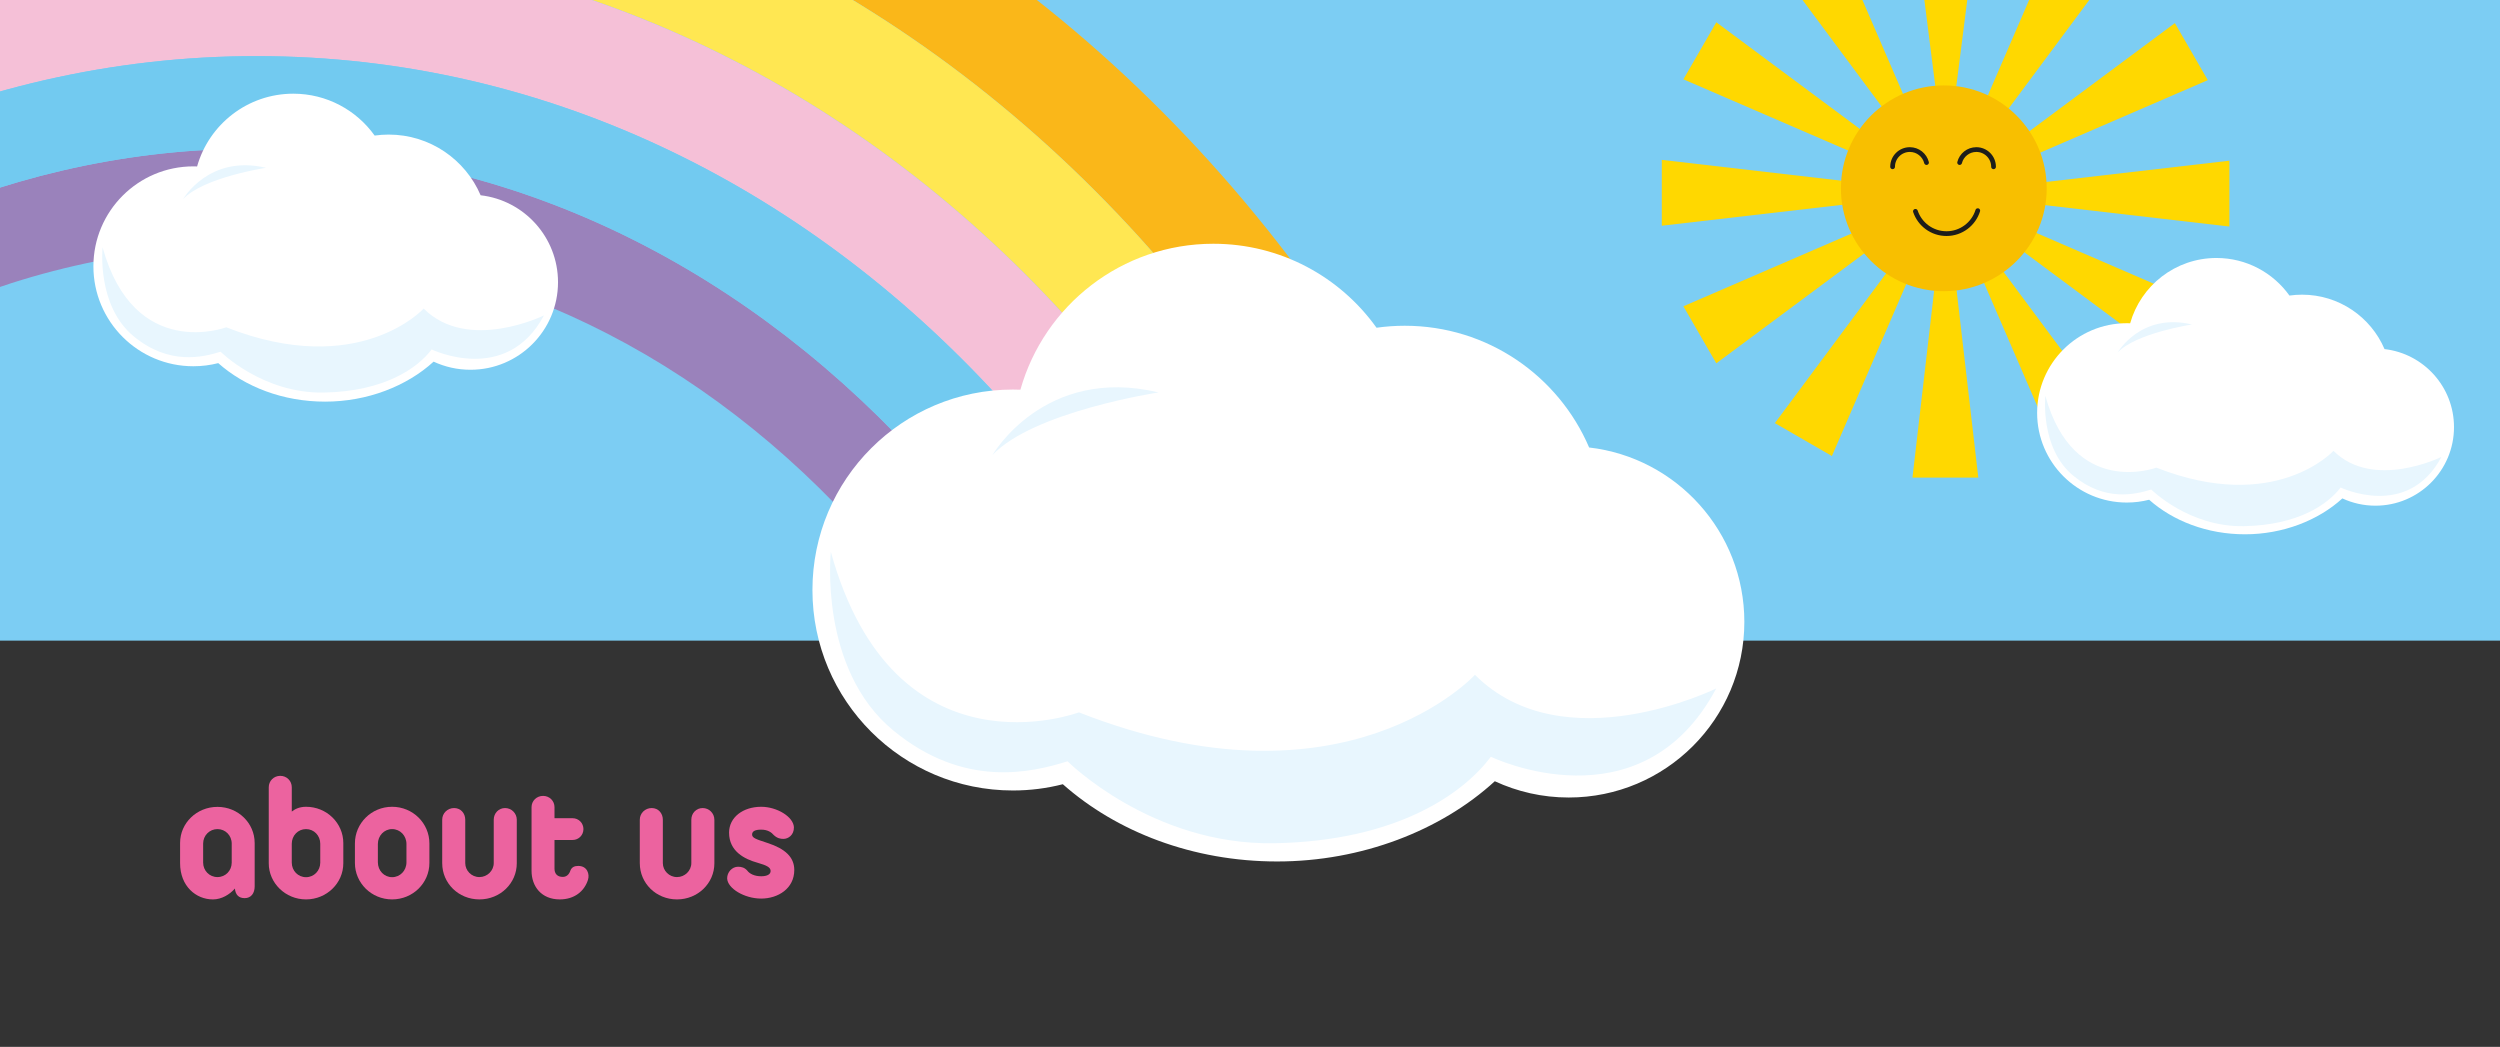 <svg viewBox="0 0 1600 670" xmlns:xlink="http://www.w3.org/1999/xlink" xmlns="http://www.w3.org/2000/svg"><rect x="0" y="0" width="1600" height="670" fill="#333333" stroke="none"/><defs><style>.cls-1,.cls-2{fill:none;}.cls-3,.cls-4{fill:#f8bf00;}.cls-5{fill:#fab719;}.cls-6{fill:#ffd800;}.cls-7{fill:#72caf0;}.cls-8{fill:#ffe752;}.cls-4{mix-blend-mode:multiply;}.cls-9{isolation:isolate;}.cls-10{fill:#ec639f;}.cls-11{fill:#e8f6fe;}.cls-12{fill:#fff;}.cls-13{fill:#9a82bb;}.cls-14{fill:#7ccdf3;}.cls-2{stroke:#1d1d1b;stroke-linecap:round;stroke-linejoin:round;stroke-width:3.04px;}.cls-15{fill:#f5c0d7;}.cls-16{clip-path:url(#clippath);}</style><clipPath id="clippath"><rect height="410" width="1600" class="cls-1"></rect></clipPath></defs><g class="cls-9"><g id="Layer_1"><rect height="410" width="1600" class="cls-14"></rect><path d="M162.99,539.45v27.81c0,4.53-2.38,7.55-6.39,7.55-3.66,0-5.86-1.97-6.27-6.15-3.31,3.83-8.53,6.97-14.05,6.97-10.86,0-21.02-8.48-21.02-23.17v-13.01c0-12.66,10.62-23.05,23.92-23.05s23.8,10.45,23.8,23.05ZM148.3,539.91c0-5.23-4.06-9.29-9.12-9.29s-9.17,4.06-9.17,9.29v12.13c0,5.17,4.01,9.29,9.17,9.29s9.12-4.12,9.12-9.29v-12.13Z" class="cls-10"></path><path d="M219.72,539.56v12.95c0,12.66-10.62,23.11-23.86,23.11s-23.86-10.51-23.86-23.11v-48.65c0-4.12,3.25-7.32,7.37-7.32s7.37,3.19,7.37,7.32v15.56c1.74-1.45,4.7-3.08,9.12-3.08,13.3,0,23.86,10.51,23.86,23.22ZM204.97,540.03c0-5.28-4.01-9.41-9.12-9.41s-9.12,4.12-9.12,9.41v12.02c0,5.22,4.01,9.35,9.12,9.35s9.12-4.12,9.12-9.35v-12.02Z" class="cls-10"></path><path d="M227.15,539.74c0-12.77,10.51-23.4,23.8-23.4s23.86,10.57,23.86,23.4v12.6c0,12.77-10.57,23.28-23.86,23.28s-23.8-10.57-23.8-23.28v-12.6ZM241.84,551.87c0,5.34,4.01,9.52,9.12,9.52s9.17-4.18,9.17-9.52v-11.73c0-5.34-4.06-9.52-9.17-9.52s-9.12,4.24-9.12,9.52v11.73Z" class="cls-10"></path><path d="M283.01,552.51v-27.87c0-4.24,3.43-7.49,7.61-7.49s7.14,3.25,7.14,7.49v27.75c0,4.82,4.01,8.94,9.06,8.94s9.17-4.12,9.17-8.94v-27.75c0-4.24,3.19-7.49,7.26-7.49s7.49,3.31,7.49,7.49v27.87c0,12.71-10.51,23.11-23.92,23.11s-23.8-10.39-23.8-23.11Z" class="cls-10"></path><path d="M376.31,563.08c-2.32,7.32-8.65,12.54-18.06,12.54-11.79,0-18.06-8.36-18.06-18.29v-40.76c0-4.01,3.25-7.2,7.37-7.2s7.32,3.19,7.32,7.2v7.08h11.55c3.95,0,6.97,3.14,6.97,6.97s-3.02,6.97-6.97,6.97h-11.55v18.4c0,2.96,1.62,5.23,5.28,5.23,2.26,0,4.01-1.39,4.88-4.01.87-2.32,2.73-3.02,5.05-3.02,5.86,0,7.37,5.4,6.21,8.88Z" class="cls-10"></path><path d="M409.47,552.51v-27.87c0-4.24,3.43-7.49,7.61-7.49s7.14,3.25,7.14,7.49v27.75c0,4.82,4.01,8.94,9.06,8.94s9.17-4.12,9.17-8.94v-27.75c0-4.24,3.19-7.49,7.26-7.49s7.49,3.31,7.49,7.49v27.87c0,12.71-10.51,23.11-23.92,23.11s-23.8-10.39-23.8-23.11Z" class="cls-10"></path><path d="M466.6,532.94c0-9.99,9.06-16.6,20.55-16.6,10.16,0,20.67,6.44,20.96,13.12.06,5.05-3.72,7.43-6.68,7.43-1.92,0-3.95-.35-6.15-2.38-1.51-1.8-3.95-3.54-8.13-3.54-3.83,0-5.81.99-5.81,3.13,0,2.26,2.67,3.02,9.87,5.4,11.21,3.66,17.13,9,17.13,17.3,0,11.9-10.45,18.29-21.19,18.29s-21.54-6.5-21.77-12.89c-.06-4.01,3.19-7.49,6.97-7.49,2.26,0,4.18.58,5.81,2.38,1.57,2.15,4.7,3.72,9,3.72,3.89,0,6.04-1.28,6.04-3.37,0-2.26-2.26-3.54-8.36-5.28-8.42-2.32-18.23-7.37-18.23-19.22Z" class="cls-10"></path><g class="cls-16"><polygon points="1266.4 -57.76 1245.31 107.98 1224.26 -57.76 1266.4 -57.76" class="cls-6"></polygon><polyline points="1172.68 -44.56 1245.31 123.39 1136.18 -23.48" class="cls-6"></polyline><polyline points="1098.44 14.26 1245.31 123.39 1077.37 50.76" class="cls-6"></polyline><polyline points="1063.55 102.32 1245.31 123.39 1063.55 144.46" class="cls-6"></polyline><polyline points="1077.37 196.02 1245.31 123.39 1098.44 232.52" class="cls-6"></polyline><polyline points="1135.92 270.79 1245.05 123.92 1172.42 291.86" class="cls-6"></polyline><polyline points="1223.98 305.68 1245.05 123.92 1266.12 305.68" class="cls-6"></polyline><polyline points="1317.68 291.86 1245.05 123.92 1354.18 270.79" class="cls-6"></polyline><polyline points="1391.92 233.05 1245.05 123.92 1413 196.55" class="cls-6"></polyline><polyline points="1426.81 144.99 1245.05 123.92 1426.81 102.84" class="cls-6"></polyline><polyline points="1413 51.29 1245.05 123.92 1391.92 14.79" class="cls-6"></polyline><polyline points="1354.18 -22.96 1245.05 123.92 1317.68 -44.03" class="cls-6"></polyline><circle r="65.85" cy="120.52" cx="1244.04" class="cls-3"></circle><path d="M1211.26,106.74c0-6.09,4.93-11.02,11.02-11.02,5.16,0,9.49,3.54,10.69,8.32" class="cls-2"></path><path d="M1275.87,106.74c0-6.09-4.93-11.02-11.02-11.02-5.16,0-9.49,3.54-10.69,8.32" class="cls-2"></path><path d="M1265.77,134.82c-2.67,8.52-10.62,14.7-20.02,14.7-9.24,0-17.08-5.97-19.88-14.27" class="cls-2"></path><circle r="8.3" cy="125.82" cx="1206.05" class="cls-4"></circle><circle r="8.3" cy="125.82" cx="1282.88" class="cls-4"></circle><path d="M177.68,95.34c-17.33-.49-34.54-.13-51.61.97C-185.66,116.99-443.62,408.86-487.54,786.46l57.54,1.68C-387.4,420.73-133.68,148.85,173.58,157.81c307.25,8.96,544.69,295.17,565.81,664.44l61.08,1.78C777.46,424.15,511.7,105.4,177.68,95.34Z" class="cls-13"></path><path d="M185.1-176.77c-483.98-14.11-889.15,414.11-904.96,956.46l55.05,1.61C-648.64,276.3-270.95-121.95,180.07-108.8c451.02,13.15,804.85,432.74,791.57,937.81l61.14,1.78c15.82-542.35-363.7-993.46-847.68-1007.57Z" class="cls-5"></path><path d="M180.07-108.8c-451.02-13.15-828.7,385.1-844.88,890.09l61.15,1.78C-577.99,316.32-232.07-48.36,179.48-36.36c411.55,12,735.64,396.22,734.06,863.68l58.1,1.69C984.92,323.94,631.09-95.64,180.07-108.8Z" class="cls-8"></path><path d="M179.48-36.36c-411.55-12-757.47,352.67-783.14,819.43l62.22,1.81C-504.53,356.03-190.15,25.32,181.94,36.17c372.09,10.85,666.67,359.32,678.52,789.6l53.08,1.55C915.12,359.86,591.03-24.35,179.48-36.36Z" class="cls-15"></path><path d="M181.94,36.17C-190.15,25.32-504.53,356.03-541.44,784.89l47.32,1.38,6.58.19C-443.62,408.86-185.66,116.99,126.07,96.31c16.89-1.12,33.92-1.49,51.1-.99.17,0,.34.02.51.02,334.01,10.06,599.78,328.81,622.79,728.68l8.65.25,51.35,1.5C848.61,395.49,554.03,47.03,181.94,36.17Z" class="cls-7"></path></g><path d="M1526.11,223.44c-8.76-20.49-29.1-34.85-52.79-34.85-2.74,0-5.43.2-8.07.57-10.41-14.56-27.45-24.05-46.71-24.05-26.29,0-48.44,17.67-55.24,41.78-.71-.03-1.43-.04-2.15-.04-31.7,0-57.39,25.7-57.39,57.39s25.7,57.39,57.39,57.39c4.93,0,9.72-.62,14.29-1.79,15.36,13.61,37.17,22.11,61.36,22.11s46.91-8.86,62.32-22.97c6.43,2.99,13.6,4.66,21.16,4.66,27.77,0,50.28-22.51,50.28-50.28,0-25.79-19.42-47.04-44.44-49.94Z" class="cls-12"></path><path d="M1309.02,253.34s-3.58,33.47,17.92,51.15c20.2,16.62,39.42,12.05,49.85,8.8,0,0,24.11,24.11,59.3,23.46,35.19-.65,54.08-14.34,61.9-24.76,0,0,43.01,20.85,64.51-19.55,0,0-43.66,21.5-69.07-3.91,0,0-37.14,40.73-113.38,10.75,0,0-52.78,19.87-71.03-45.94Z" class="cls-11"></path><path d="M1355.29,225.61s14.82-25.73,47.57-17.94c0,0-35.87,5.46-47.57,17.94Z" class="cls-11"></path><path d="M1017.04,286.38c-19.59-45.8-65.05-77.9-118.02-77.9-6.12,0-12.14.44-18.04,1.27-23.27-32.54-61.37-53.75-104.43-53.75-58.76,0-108.3,39.51-123.49,93.41-1.6-.06-3.2-.1-4.8-.1-70.86,0-128.3,57.44-128.3,128.3s57.44,128.3,128.3,128.3c11.03,0,21.74-1.39,31.95-4.01,34.34,30.43,83.09,49.44,137.17,49.44s104.86-19.8,139.3-51.35c14.38,6.68,30.41,10.42,47.31,10.42,62.07,0,112.39-50.32,112.39-112.39,0-57.66-43.42-105.17-99.34-111.63Z" class="cls-12"></path><path d="M531.74,353.22s-8,74.81,40.06,114.35c45.16,37.14,88.13,26.95,111.43,19.66,0,0,53.9,53.9,132.55,52.44,78.66-1.46,120.9-32.05,138.38-55.35,0,0,96.14,46.61,144.21-43.7,0,0-97.59,48.07-154.4-8.74,0,0-83.03,91.04-253.46,24.03,0,0-117.99,44.43-158.77-102.69Z" class="cls-11"></path><path d="M635.16,291.24s33.12-57.53,106.33-40.09c0,0-80.19,12.2-106.33,40.09Z" class="cls-11"></path><path d="M307.6,124.97c-9.76-22.83-32.43-38.84-58.84-38.84-3.05,0-6.05.22-8.99.63-11.6-16.22-30.6-26.8-52.06-26.8-29.3,0-53.99,19.7-61.57,46.57-.8-.03-1.59-.05-2.4-.05-35.33,0-63.96,28.64-63.96,63.96s28.64,63.96,63.96,63.96c5.5,0,10.84-.69,15.93-2,17.12,15.17,41.42,24.65,68.39,24.65s52.28-9.87,69.45-25.6c7.17,3.33,15.16,5.2,23.59,5.2,30.95,0,56.03-25.09,56.03-56.03,0-28.74-21.65-52.43-49.53-55.65Z" class="cls-12"></path><path d="M65.66,158.29s-3.99,37.3,19.97,57.01c22.51,18.52,43.94,13.43,55.55,9.8,0,0,26.87,26.87,66.08,26.14,39.21-.73,60.27-15.98,68.99-27.6,0,0,47.93,23.24,71.89-21.79,0,0-48.66,23.96-76.98-4.36,0,0-41.39,45.39-126.36,11.98,0,0-58.82,22.15-79.16-51.2Z" class="cls-11"></path><path d="M117.22,127.39s16.51-28.68,53.01-19.99c0,0-39.98,6.08-53.01,19.99Z" class="cls-11"></path></g></g></svg>